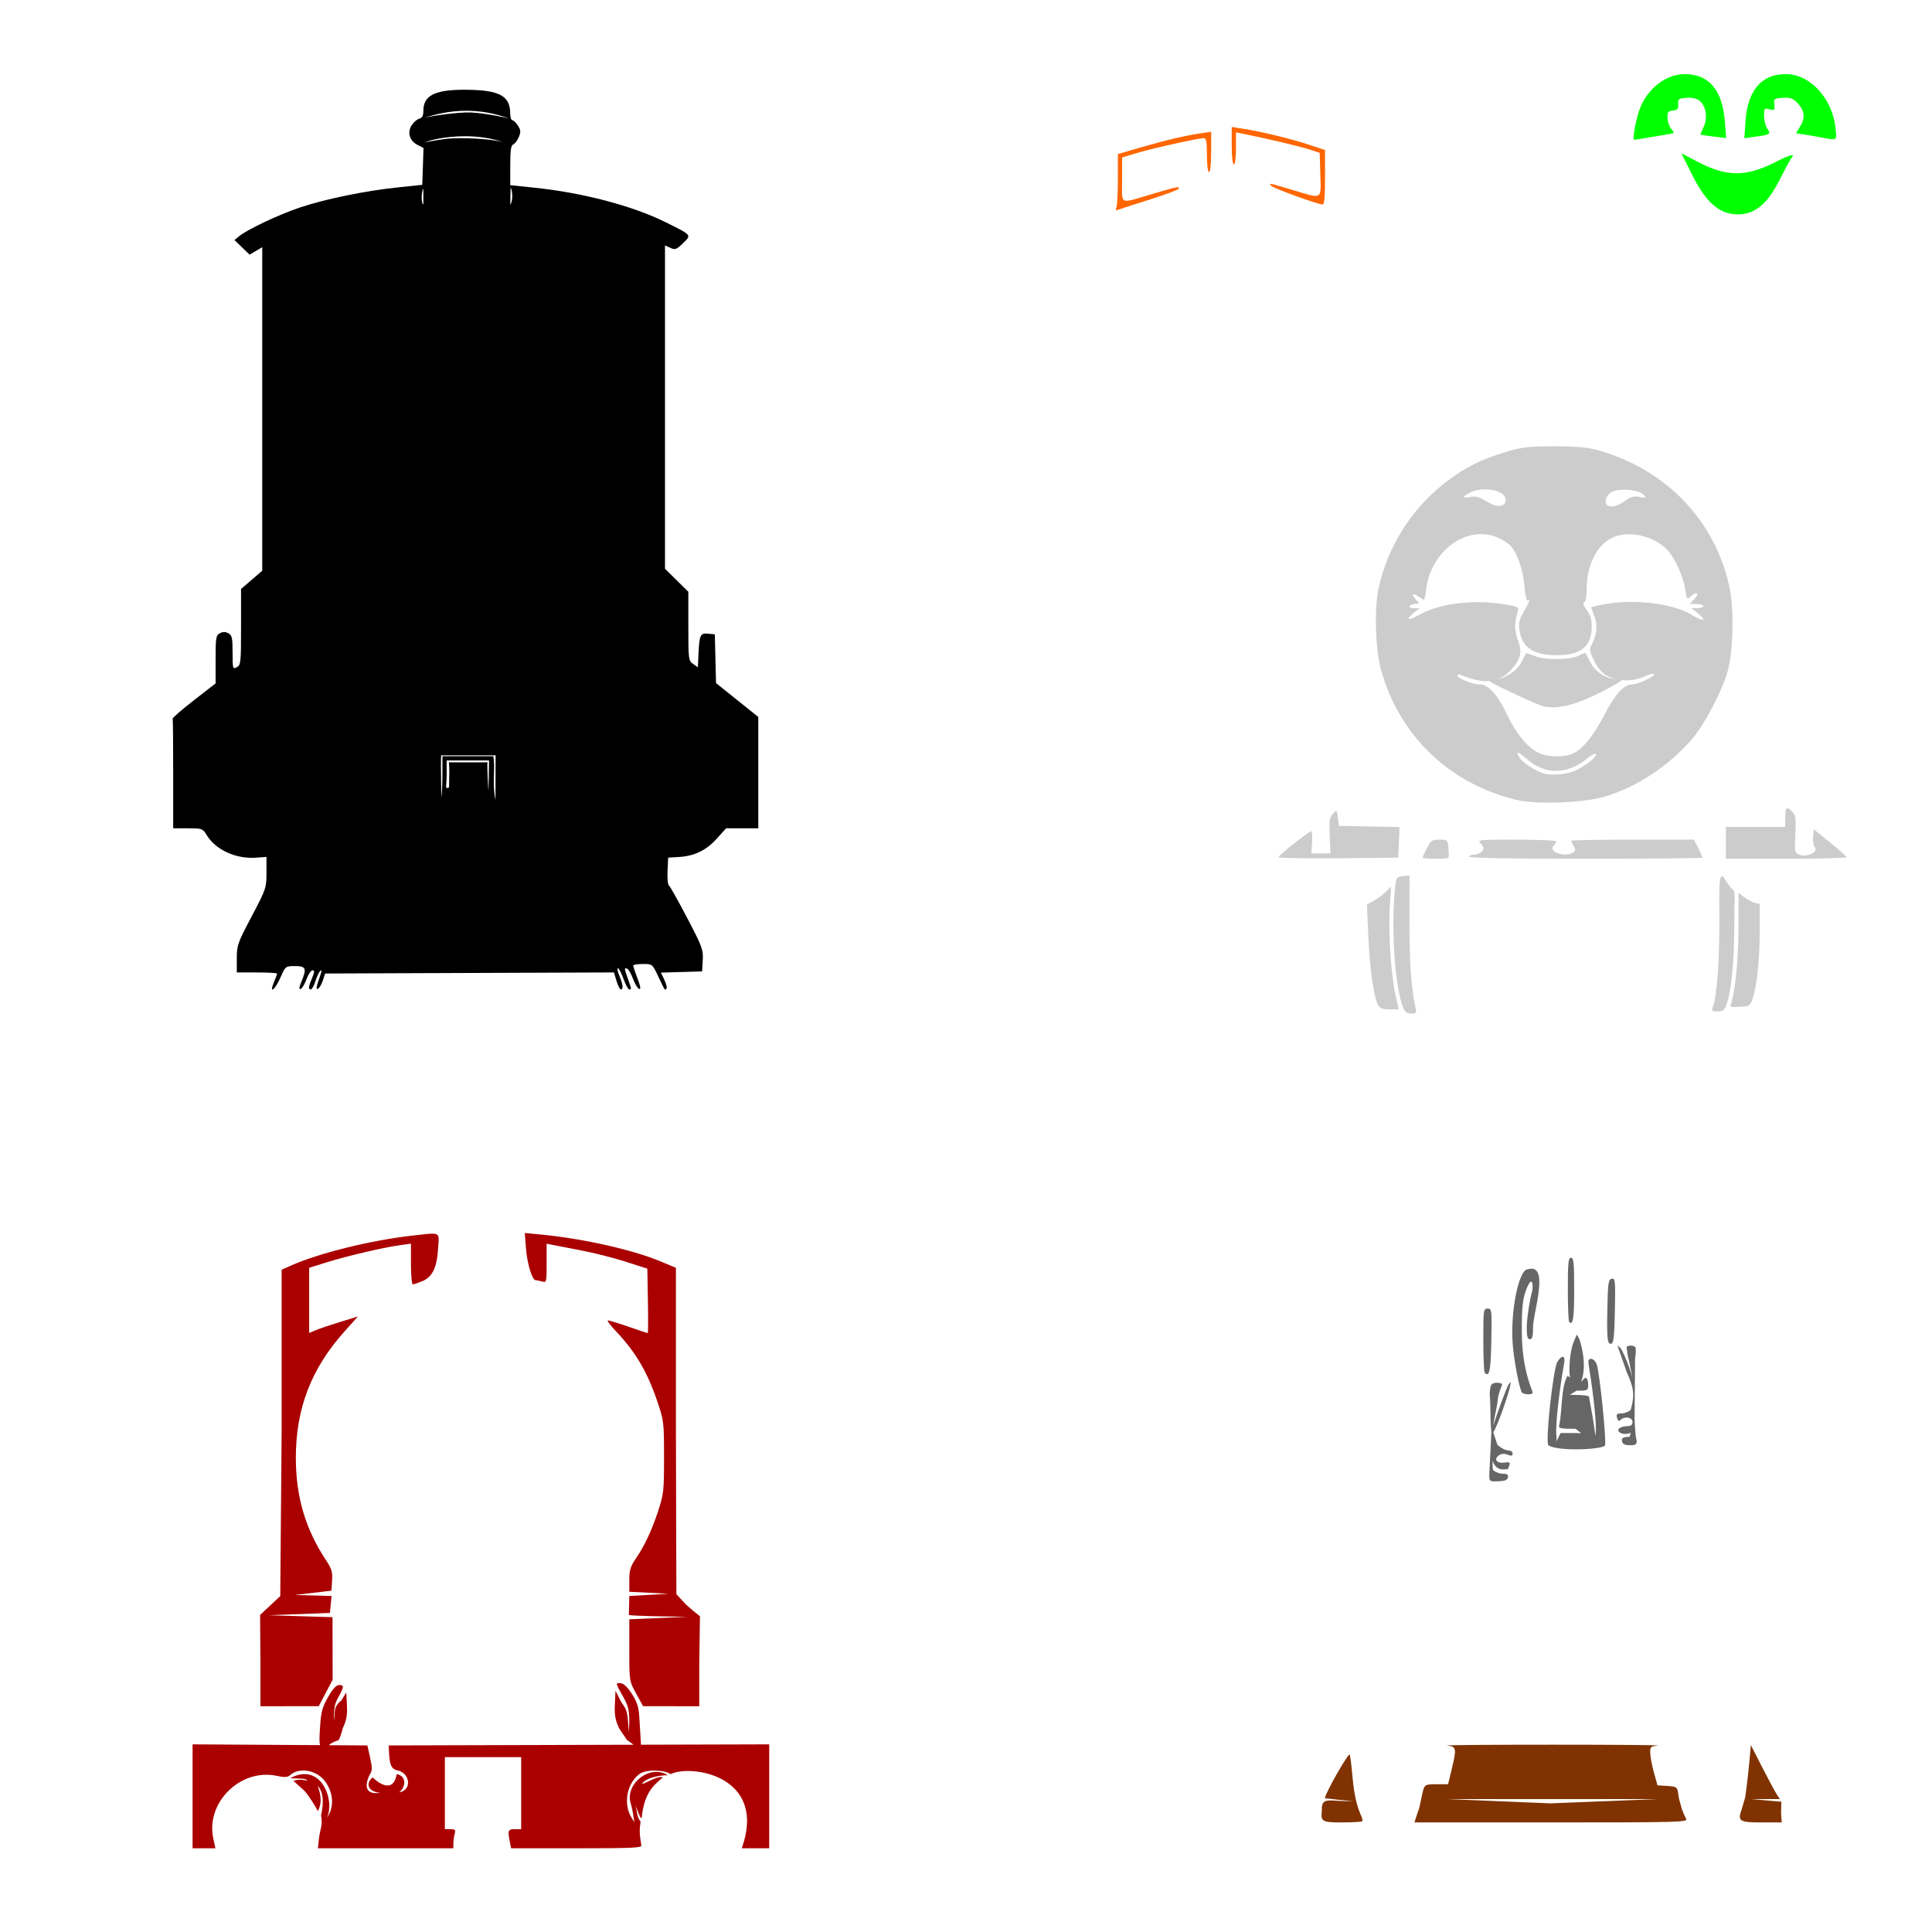 <?xml version="1.0" encoding="UTF-8" standalone="no"?>
<!-- Created with Inkscape (http://www.inkscape.org/) -->

<svg
   xmlns:dc="http://purl.org/dc/elements/1.1/"
   xmlns:cc="http://creativecommons.org/ns#"
   xmlns:rdf="http://www.w3.org/1999/02/22-rdf-syntax-ns#"
   xmlns:svg="http://www.w3.org/2000/svg"
   xmlns="http://www.w3.org/2000/svg"
   xmlns:sodipodi="http://sodipodi.sourceforge.net/DTD/sodipodi-0.dtd"
   xmlns:inkscape="http://www.inkscape.org/namespaces/inkscape"
   width="1080"
   height="1080"
   id="svg2"
   version="1.1"
   inkscape:version="0.47 r22583"
   sodipodi:docname="New document 1">
  <defs
     id="defs4">
    <inkscape:perspective
       sodipodi:type="inkscape:persp3d"
       inkscape:vp_x="0 : 526.18109 : 1"
       inkscape:vp_y="0 : 1000 : 0"
       inkscape:vp_z="744.09448 : 526.18109 : 1"
       inkscape:persp3d-origin="372.04724 : 350.78739 : 1"
       id="perspective10" />
    <inkscape:perspective
       id="perspective2820"
       inkscape:persp3d-origin="0.5 : 0.33333333 : 1"
       inkscape:vp_z="1 : 0.5 : 1"
       inkscape:vp_y="0 : 1000 : 0"
       inkscape:vp_x="0 : 0.5 : 1"
       sodipodi:type="inkscape:persp3d" />
  </defs>
  <sodipodi:namedview
     id="base"
     pagecolor="#ffffff"
     bordercolor="#666666"
     borderopacity="1.0"
     inkscape:pageopacity="0.0"
     inkscape:pageshadow="2"
     inkscape:zoom="0.24748737"
     inkscape:cx="702.16441"
     inkscape:cy="108.23049"
     inkscape:document-units="in"
     inkscape:current-layer="layer1"
     showgrid="false"
     units="in"
     inkscape:showpageshadow="false"
     borderlayer="false"
     inkscape:window-width="1280"
     inkscape:window-height="1002"
     inkscape:window-x="1276"
     inkscape:window-y="92"
     inkscape:window-maximized="1" />
  <g
     inkscape:label="Layer 1"
     inkscape:groupmode="layer"
     id="layer1"
     transform="translate(0,27.64)">
    <path
       style="fill:#000000"
       d="m 257.747,22.542 c -15.321,0.25 -21.089,3.579 -21.089,11.821 0,2.682 -0.639,3.911 -2.25,4.332 -1.237,0.324 -3.141,1.938 -4.214,3.576 -2.641,4.03 -1.312,8.755 3.089,11.031 l 3.459,1.78 -0.336,10.309 -0.353,10.293 -13.819,1.444 c -17.979,1.884 -40.202,6.437 -54.318,11.132 -11.691,3.889 -29.398,12.229 -34.135,16.069 l -2.72,2.2 4.214,4.097 4.231,4.097 3.543,-2.082 3.543,-2.099 0,90.435 0,90.418 -5.927,5.104 -5.927,5.104 0,21.223 c 0,20.011 -0.133,21.304 -2.367,22.5 -2.278,1.219 -2.367,0.903 -2.367,-8.211 0,-8.268 -0.317,-9.657 -2.384,-10.763 -1.684,-0.901 -3.051,-0.901 -4.735,0 -2.155,1.153 -2.367,2.489 -2.367,14.658 l 0,13.382 -12.156,9.436 c -6.681,5.19 -12,9.814 -11.837,10.276 0.163,0.462 0.285,14.442 0.285,31.063 l 0,30.223 8.211,0 c 8.027,0 8.235,0.08 10.645,3.979 4.983,8.062 16.205,13.201 27.167,12.442 l 6.129,-0.437 0,8.782 c -5.4e-4,8.574 -0.187,9.136 -8.295,24.498 -7.839,14.853 -8.295,16.134 -8.295,23.507 l 0,7.808 11.25,0 c 6.192,0 11.267,0.291 11.267,0.638 0,0.347 -0.785,2.475 -1.729,4.735 -2.88,6.892 0.439,4.637 3.56,-2.418 2.88,-6.512 2.885,-6.515 8.227,-6.515 6.13,0 6.643,1.326 3.492,8.865 -1.33,3.183 -1.425,4.281 -0.369,3.929 0.805,-0.268 2.278,-2.726 3.274,-5.457 0.996,-2.731 2.506,-4.97 3.358,-4.97 1.23,0 1.172,0.89 -0.252,4.298 -2.071,4.958 -2.232,6.38 -0.705,6.38 0.601,0 1.738,-2.005 2.519,-4.45 0.781,-2.444 1.895,-4.955 2.468,-5.574 1.454,-1.571 1.304,-0.519 -0.722,5.222 -1.222,3.462 -1.328,4.836 -0.369,4.517 0.759,-0.253 1.999,-2.292 2.754,-4.533 l 1.36,-4.08 80.73,-0.302 80.73,-0.302 1.41,4.752 c 0.782,2.612 1.886,4.752 2.435,4.752 1.498,0 1.197,-2.779 -0.806,-7.573 -0.986,-2.361 -1.355,-4.282 -0.823,-4.282 0.532,0 1.918,2.668 3.089,5.927 1.172,3.259 2.621,5.927 3.207,5.927 1.378,0 1.367,-0.006 -0.722,-5.927 -2.131,-6.041 -2.148,-6.246 -0.437,-5.675 0.738,0.246 2.22,2.774 3.274,5.625 1.054,2.85 2.59,5.414 3.425,5.692 1.066,0.355 0.799,-1.382 -0.89,-5.826 -1.324,-3.483 -2.401,-6.731 -2.401,-7.22 -3.1e-4,-0.489 2.399,-0.89 5.339,-0.89 5.343,0 5.352,0.006 8.58,6.817 3.979,8.395 3.683,7.953 4.651,6.985 0.443,-0.443 -0.069,-2.636 -1.142,-4.886 l -1.948,-4.097 11.518,-0.336 11.518,-0.336 0.353,-6.296 c 0.335,-5.851 -0.274,-7.49 -8.765,-23.692 -5.019,-9.577 -9.602,-17.732 -10.192,-18.117 -0.59,-0.385 -0.919,-4.025 -0.722,-8.093 l 0.353,-7.405 5.927,-0.353 c 8.73,-0.512 15.334,-3.692 21.223,-10.242 l 5.222,-5.793 9,0 9,0 0,-31.13 0,-31.13 -11.821,-9.453 -11.804,-9.47 -0.336,-13.634 -0.336,-13.617 -3.811,-0.369 c -4.385,-0.424 -4.852,0.638 -5.356,11.955 l -0.319,6.834 -2.653,-1.864 c -2.579,-1.813 -2.67,-2.509 -2.67,-21.106 l 0,-19.242 -6.515,-6.431 -6.532,-6.431 0,-90.384 0,-90.367 3.006,1.36 c 2.677,1.22 3.41,0.943 7.069,-2.603 4.828,-4.679 5.09,-4.369 -9.638,-11.686 -18.391,-9.137 -46.283,-16.508 -73.006,-19.292 l -13.936,-1.461 0,-11.065 c 0,-8.433 0.408,-11.232 1.679,-11.72 0.918,-0.352 2.317,-2.209 3.106,-4.114 1.197,-2.89 1.103,-3.953 -0.521,-6.431 -1.07,-1.633 -2.47,-2.972 -3.106,-2.972 -0.637,0 -1.166,-1.727 -1.175,-3.845 -0.044,-9.764 -6.039,-13.013 -24.279,-13.181 -1.107,-0.01 -2.169,-0.017 -3.19,0 z m 3.073,11.737 c 6.984,0.01 14.986,1.119 23.792,4.315 -1.467,-0.448 -13.469,-3.017 -21.291,-3.358 -7.821,-0.341 -23.205,2.211 -25.975,2.854 5.235,-1.506 13.265,-3.826 23.473,-3.811 z m -0.638,14.239 c 6.751,0.025 14.24,0.917 21.358,3.409 -5.973,-1.925 -24.267,-3.002 -32.725,-1.864 -5.11,0.688 -10.168,1.589 -11.233,1.998 1.668,-1.125 11.058,-3.585 22.6,-3.543 z m 25.253,28.678 c 0.9,1.281 1.582,7.155 -0.202,9.587 l 0.202,-9.587 z m -48.777,0.772 0,8.731 c -1.431,-0.768 -1.025,-7.798 0,-8.731 z m 9.94,316.639 30.442,0 -0.067,24.985 c -2.04,-10.468 0.096,-16.916 -1.209,-24.498 l -14.222,0 -14.222,0 0,10.561 c 0,5.813 -0.326,11.428 -0.722,12.459 0.275,-0.795 -0.353,-17.858 0,-23.507 z m 3.089,2.854 11.854,0 11.837,0 -0.285,16.572 c -0.164,0.419 -0.856,-12.597 -0.604,-15.548 -4.236,0.111 -14.28,-0.006 -21.526,0.017 0.312,3.932 0.193,6.619 0.05,14.087 -2.578,0.792 -1.326,0.186 -1.326,-7.338 l 0,-7.791 z"
       id="path3018" />
    <path
       style="fill:#803300"
       d="m 867.873,947.654 c -33.236,0 -58.887,0.197 -59.103,0.437 0.02,0.009 0.075,0.026 0.151,0.033 5.258,0.55 5.436,1.557 2.502,13.651 l -1.931,7.992 -6.296,0 c -6.738,0 -6.877,0.09 -8.06,5.037 l -1.78,8.295 c -0.549,1.467 -1.373,3.873 -1.83,5.339 l -0.84,2.67 76.532,0 c 72.547,0 76.456,-0.116 75.323,-2.082 -0.657,-1.141 -1.715,-3.53 -2.351,-5.323 l -1.662,-6.011 -0.47,-3.123 c -0.474,-3.23 -0.926,-3.516 -6.011,-3.845 l -5.507,-0.353 -1.981,-7.119 c -1.089,-3.911 -2.013,-8.802 -2.065,-10.88 -0.088,-3.516 0.215,-3.816 4.349,-4.248 0.076,-0.009 0.114,-0.026 0.134,-0.033 -0.546,-0.237 -26.085,-0.437 -59.103,-0.437 z m 110.869,0.201 -0.739,8.295 c -0.406,4.562 -1.144,11.364 -1.646,15.112 l -0.789,5.894 -2.032,6.834 c -2.245,6.44 -1.172,7.119 11.267,7.119 l 11.199,0 -0.369,-5.037 0.168,-6.531 -16.673,-1.478 15.817,0 -1.763,-2.703 c -0.978,-1.493 -4.631,-8.294 -8.11,-15.112 l -6.33,-12.392 z m -224.324,5.256 c -1.212,-0.039 -13.64,21.792 -13.824,24.485 4.911,0.46 10.981,1.465 15.992,1.385 -11.725,1.125 -18.187,-3.338 -17.665,5.411 -0.719,6.281 0.01,6.716 11.401,6.716 5.778,0 10.811,-0.3 11.183,-0.672 0.372,-0.372 -0.063,-2.115 -0.974,-3.862 -3.057,-7.28 -3.933,-14.946 -4.651,-22.718 -0.418,-4.888 -1.043,-9.701 -1.377,-10.679 -0.016,-0.047 -0.044,-0.066 -0.084,-0.068 z m 54.889,24.951 57.155,0 60.211,0 -59.976,2.384 -57.391,-2.384 z"
       id="path2998"
       sodipodi:nodetypes="ccsccccccccsccccccssccccccccccccccccccccssccscccccc" />
    <path
       id="path3152"
       style="fill:#ff6600"
       d="m 740.693,71.516 0,-15.308 -9.184,-3.029 c -10.055,-3.317 -26.048,-7.19 -36.365,-8.808 l -6.593,-1.034 0,10.486 c 0,6.201 0.484,10.486 1.185,10.486 0.686,0 1.185,-3.784 1.185,-8.982 l 0,-8.982 3.852,0.782 c 14.331,2.911 31.039,6.846 36.512,8.599 l 6.446,2.065 0.338,12.147 c 0.399,14.353 1.505,13.747 -15.64,8.578 -13.31,-4.013 -13.533,-4.054 -11.63,-2.151 1.331,1.331 25.341,10.06 28.414,10.33 1.115,0.098 1.481,-3.652 1.481,-15.178 z m -98.021,12.412 c 8.451,-2.664 15.675,-5.345 16.053,-5.957 1.024,-1.656 -0.107,-1.445 -13.676,2.556 -20.071,5.918 -17.773,6.905 -17.773,-7.628 l 0,-12.531 8.586,-2.557 c 8.95,-2.665 33.965,-8.209 37.043,-8.209 1.427,0 1.773,1.854 1.773,9.48 0,5.53 0.494,9.48 1.185,9.48 0.707,0 1.185,-4.547 1.185,-11.272 l 0,-11.272 -5.037,0.728 c -9,1.302 -20.173,3.903 -33.772,7.862 l -13.33,3.881 0,13.828 c 0,7.605 -0.361,14.764 -0.8,15.908 -0.617,1.609 -0.345,1.906 1.201,1.313 1.099,-0.422 8.913,-2.947 17.364,-5.611 z" />
    <path
       id="path3263"
       style="fill:#00ff00"
       d="m 920.825,49.375 c 3.531,-0.629 8.471,-1.462 10.979,-1.853 4.367,-0.68 4.475,-0.803 2.553,-2.927 -1.103,-1.219 -2.089,-3.985 -2.189,-6.146 -0.16,-3.436 0.216,-3.976 2.993,-4.296 2.632,-0.304 3.14,-0.913 2.963,-3.555 -0.196,-2.923 0.188,-3.218 4.62,-3.543 3.309,-0.243 5.656,0.318 7.443,1.778 3.548,2.899 4.521,9.766 2.078,14.664 -1.057,2.118 -1.785,3.964 -1.62,4.103 0.166,0.138 3.448,0.634 7.295,1.1 l 6.993,0.849 -0.664,-8.775 c -1.361,-18 -8.89,-27.036 -22.469,-26.966 -10.008,0.051 -19.821,7.175 -24.511,17.794 -2.489,5.636 -5.08,18.916 -3.69,18.916 0.444,0 3.697,-0.514 7.227,-1.143 z m 60.597,40.174 c 5.386,-3.261 9.341,-8.42 14.714,-19.195 2.26,-4.532 4.683,-8.932 5.384,-9.777 2.164,-2.608 -0.689,-1.821 -9.587,2.645 -16.285,8.173 -26.948,8.011 -43.415,-0.662 l -8.614,-4.537 5.703,11.47 c 8.081,16.253 15.499,22.713 26.087,22.715 3.434,5.37e-4 6.898,-0.946 9.729,-2.66 z m 44.661,-45.46 c -1.726,-16.729 -14.188,-30.308 -27.814,-30.308 -13.624,0 -21.333,9.039 -22.524,26.406 l -0.645,9.417 6.4,-0.864 c 8.151,-1.1 8.578,-1.399 6.413,-4.489 -0.985,-1.406 -1.79,-4.581 -1.79,-7.055 0,-4.248 0.171,-4.456 3.068,-3.729 2.824,0.709 3.036,0.499 2.666,-2.644 -0.381,-3.242 -0.148,-3.432 4.622,-3.778 4.052,-0.293 5.589,0.202 7.951,2.564 4.299,4.299 4.911,8.266 2.029,13.15 l -2.431,4.12 3.787,0.545 c 2.083,0.3 6.453,1.045 9.712,1.656 9.832,1.843 9.294,2.157 8.556,-4.992 z" />
    <path
       id="path3674"
       style="fill:#cccccc"
       d="m 868.557,221.856 c -14.552,0.025 -17.878,0.424 -27.033,3.207 -5.741,1.745 -13.205,4.568 -16.589,6.28 -27.708,14.014 -47.682,39.696 -54.267,69.749 -2.452,11.188 -1.874,33.726 1.159,45.033 9.995,37.268 38.669,64.801 76.549,73.51 10.764,2.475 36.624,1.517 48.021,-1.78 18.341,-5.305 36.351,-17.125 49.684,-32.624 6.879,-7.996 16.886,-27.179 19.779,-37.913 2.972,-11.023 3.529,-33.806 1.108,-45.771 -7.643,-37.782 -35.617,-67.078 -74.114,-77.607 -5.708,-1.561 -12.003,-2.103 -24.296,-2.082 z m -38.585,24.044 c 6.318,-0.078 12.242,2.513 11.686,6.414 -0.524,3.679 -5.324,3.753 -11.031,0.151 -3.555,-2.243 -5.692,-2.83 -8.58,-2.317 -4.788,0.85 -4.93,0.008 -0.369,-2.351 2.461,-1.273 5.423,-1.862 8.295,-1.897 z m 77.254,0.218 c 4.519,-0.139 9.624,0.852 11.451,2.72 1.905,1.947 1.792,2.014 -2.132,1.31 -3.321,-0.596 -4.959,-0.141 -8.227,2.284 -3.926,2.912 -8.284,3.906 -9.94,2.25 -1.716,-1.716 -0.643,-5.184 2.183,-7.035 1.454,-0.952 3.955,-1.445 6.666,-1.528 z m -79.403,24.817 c 3.333,-0.006 6.689,0.681 9.923,2.166 2.607,1.197 5.651,3.21 6.767,4.466 3.798,4.278 6.864,13.213 7.623,22.197 0.417,4.931 1.222,8.673 1.78,8.328 1.723,-1.065 1.137,0.657 -2.099,6.179 -2.445,4.173 -2.983,6.326 -2.485,10.041 1.334,9.946 7.741,14.322 20.955,14.322 13.287,0 19.352,-4.861 19.511,-15.632 0.063,-4.27 -0.64,-6.681 -2.787,-9.587 -1.862,-2.52 -2.379,-4.048 -1.478,-4.349 0.847,-0.282 1.394,-3.127 1.394,-7.27 0,-13.78 6.018,-25.392 15.128,-29.199 9.119,-3.81 22.824,-0.491 30.122,7.304 4.159,4.441 8.871,14.962 9.906,22.13 0.761,5.267 0.979,5.56 2.854,3.862 3.443,-3.116 5.502,-2.158 2.418,1.125 l -2.771,2.955 3.761,0 c 2.069,0 3.761,0.54 3.761,1.192 0,0.652 -1.465,1.189 -3.257,1.192 l -3.274,0 3.56,2.854 c 5.428,4.352 2.843,4.808 -3.811,0.672 -9.936,-6.176 -32.44,-8.839 -48.424,-5.726 -3.856,0.751 -7.149,1.469 -7.321,1.595 -0.172,0.127 0.539,2.265 1.578,4.752 2.022,4.84 1.556,10.508 -1.293,16.018 -1.373,2.655 -1.3,3.702 0.537,7.74 3.012,6.62 6.193,10.24 12.521,11.496 -5.73,0.056 -11.57,-4.578 -13.78,-8.961 -1.378,-2.732 -2.669,-5.145 -2.854,-5.356 -0.185,-0.211 -1.945,0.452 -3.929,1.478 -4.704,2.432 -18.934,2.486 -24.682,0.084 -2.36,-0.986 -4.421,-1.666 -4.567,-1.494 -0.146,0.172 -1.365,2.517 -2.72,5.205 -2.134,4.233 -7.847,8.207 -13.298,9.403 2.822,-1.039 5.33,-2.862 7.69,-5.474 5.474,-6.059 6.246,-9.567 3.66,-16.757 -1.969,-5.476 -1.964,-9.122 0.017,-15.867 0.666,-2.267 0.02,-2.588 -7.589,-3.845 -17.054,-2.816 -36.052,-0.545 -47.014,5.642 -6.765,3.818 -8.743,3.228 -3.358,-1.007 l 3.123,-2.468 -3.19,0 c -1.827,0 -2.87,-0.497 -2.451,-1.175 0.403,-0.652 1.841,-1.192 3.207,-1.192 2.331,0 2.361,-0.132 0.521,-2.166 -2.89,-3.194 -2.388,-4.307 0.957,-2.116 1.607,1.053 3.134,1.914 3.392,1.914 0.258,0 0.774,-2.529 1.142,-5.625 2.133,-17.935 16.183,-31.018 30.626,-31.046 z m 97.017,78.261 c 0,1.515 -9.256,5.759 -12.643,5.793 -4.421,0.045 -9.427,5.555 -15.212,16.757 -6.278,12.155 -12.383,19.604 -18.016,21.962 -5.415,2.267 -14.377,1.906 -19.477,-0.789 -6.074,-3.209 -12.195,-10.805 -17.126,-21.257 -5.129,-10.869 -10.307,-16.656 -14.91,-16.656 -4.1,0 -12.811,-3.39 -12.811,-4.987 0,-0.665 0.899,-0.803 2.065,-0.319 6.301,2.618 11.467,3.748 15.901,3.375 1.245,1.259 8.036,4.356 16.102,8.177 6.355,3.01 12.878,5.737 14.507,6.045 7.415,1.398 16.11,-0.552 28.359,-6.347 7.383,-3.493 13.561,-7.136 15.112,-8.395 4.138,0.492 8.624,-0.212 13.114,-2.25 1.595,-0.793 3.5,-1.515 5.037,-1.108 z m -76.414,43.891 c 0.553,-0.118 2.374,1.202 5.658,4.013 10.081,8.629 22.657,8.184 33.8,-1.192 1.985,-1.67 3.896,-2.544 4.265,-1.948 0.729,1.179 -4.884,5.816 -10.578,8.748 -4.58,2.358 -13.114,3.38 -18.067,2.149 -4.918,-1.223 -12.828,-6.431 -14.49,-9.537 -0.748,-1.398 -0.966,-2.153 -0.588,-2.233 z m -60.504,68.706 -3.728,0.353 c -3.677,0.357 -3.744,0.487 -4.483,8.076 -1.774,18.215 -0.585,43.755 2.72,58.65 1.839,8.291 2.976,10.074 6.498,10.074 2.72,0 2.985,-0.36 2.351,-3.257 -2.413,-11.031 -3.422,-25.317 -3.392,-48.055 l 0.034,-25.841 z m 174.875,0.353 c -0.032,-0.004 -0.07,0.011 -0.101,0.017 -1.539,0.308 -1.769,3.735 -1.595,24.061 0.193,22.529 -1.289,42.838 -3.56,48.811 -0.944,2.483 -0.706,2.737 2.519,2.737 2.781,0 3.827,-0.708 4.819,-3.257 2.853,-7.335 4.596,-24.185 4.601,-44.562 0.009,-19.607 0.594,-15.069 -0.185,-19.662 -3.729,-3.19 -5.494,-8.024 -6.498,-8.143 z m -185.168,5.675 c -3.422,4.176 -8.049,7.449 -13.516,10.091 l 0.789,17.781 c 0.811,18.271 3.021,33.909 5.407,38.367 1.062,1.984 2.452,2.519 6.481,2.519 l 5.138,0 -1.595,-6.817 c -2.633,-11.287 -4.346,-35.499 -3.492,-49.18 l 0.789,-12.761 z m 194.218,3.694 -0.017,19.209 c -0.019,17.358 -1.954,37.062 -4.181,42.665 -0.763,1.92 -0.24,2.109 4.936,1.78 5.479,-0.348 5.849,-0.587 7.17,-4.634 2.411,-7.387 3.946,-22.009 3.946,-37.712 l 0,-15.162 c -5.04,-0.596 -8.269,-3.609 -11.854,-6.145 z m 27.335,-47.38 c -0.932,0.027 -1.259,1.677 -1.259,5.155 l 0,5.339 -16.589,0 -16.589,0 0,8.882 0,8.899 33.766,0 c 18.576,0 33.739,-0.401 33.699,-0.89 -0.04,-0.489 -4.173,-4.186 -9.185,-8.211 l -9.101,-7.321 -0.386,4.147 c -0.205,2.278 0.205,4.83 0.907,5.675 2.325,2.802 -4.121,6.013 -8.63,4.298 -2.64,-1.004 -2.715,-1.443 -2.2,-11.267 0.453,-8.628 0.205,-10.572 -1.578,-12.543 -1.298,-1.434 -2.216,-2.185 -2.854,-2.166 z m -252.246,1.562 c -0.355,-0.047 -0.89,0.548 -1.847,1.612 -1.854,2.06 -2.135,3.992 -1.78,12.291 l 0.42,9.839 -5.339,0 -5.323,0 0.369,-6.213 c 0.21,-3.422 0.05,-6.229 -0.369,-6.229 -1.279,0 -18.369,13.498 -18.369,14.507 0,0.52 15.051,0.794 33.464,0.621 l 33.481,-0.319 0.353,-8.546 0.353,-8.563 -16.942,-0.336 -16.942,-0.319 -0.588,-4.584 c -0.332,-2.565 -0.484,-3.7 -0.94,-3.761 z m 57.726,16.035 c -4.156,0 -4.818,0.453 -6.985,4.701 -1.317,2.581 -2.401,4.988 -2.401,5.339 0,0.767 13.595,0.862 14.356,0.101 0.292,-0.292 0.319,-2.698 0.068,-5.339 -0.449,-4.707 -0.536,-4.802 -5.037,-4.802 z m 35.915,0 c -14.709,0.035 -14.574,0.31 -12.727,2.351 1.739,1.921 1.844,2.674 0.621,4.147 -0.822,0.99 -2.766,1.797 -4.315,1.797 -1.55,0 -2.804,0.54 -2.804,1.192 0,0.776 22.503,1.192 65.165,1.192 35.848,0 65.181,-0.286 65.181,-0.638 0,-0.352 -1.067,-2.758 -2.384,-5.339 l -2.401,-4.701 -34.337,0 c -18.888,0 -34.354,0.287 -34.354,0.621 0,0.335 0.68,1.674 1.494,2.989 1.221,1.97 1.163,2.594 -0.302,3.526 -4.763,3.03 -14.331,-0.377 -10.847,-3.862 0.755,-0.755 1.36,-1.796 1.36,-2.317 0,-0.521 -9.938,-0.957 -22.097,-0.957 -2.745,0 -5.152,-0.004 -7.254,0 z" />
    <path
       id="path3276"
       style="fill:#666666"
       d="m 881.449,718.333 -1.746,4.147 c -2.08,4.93 -2.956,15.555 -2.049,20.015 -0.596,-0.6 -1.099,-0.923 -1.511,-0.957 -3.618,6.732 -2.807,19.624 -4.517,27.453 -0.525,1.854 0.433,2.082 9.117,2.082 l 3.14,2.418 c -0.939,-0.029 -1.987,-0.051 -3.291,-0.051 l -8.211,0 -2.443,4.959 c 0.512,-1.375 -0.054,-2.773 -0.025,-6.437 0.058,-7.372 2.005,-23.789 4.416,-37.326 0.458,-2.574 0.059,-3.883 -0.84,-3.811 -0.699,0.056 -1.698,0.939 -2.854,2.703 -2.39,3.647 -6.848,44.632 -5.104,46.758 5.203,3.481 29.508,2.471 31.67,0.175 0.941,-2.451 -3.028,-41.205 -4.637,-45.438 -0.641,-1.685 -2.041,-3.056 -3.106,-3.056 -1.522,0 -1.799,0.817 -1.31,3.845 2.814,17.402 4.435,33.187 3.862,37.712 -0.067,0.526 -0.111,1.041 -0.151,1.545 -1.185,-8.952 -1.826,-12.085 -3.644,-22.046 -0.31,-0.502 -3.68,-0.907 -7.489,-0.907 l -3.14,0 3.677,-2.368 c 6.452,0 6.532,-0.04 6.532,-3.56 0,-3.491 -1.528,-4.703 -2.972,-2.367 -0.217,0.352 -0.534,0.618 -0.924,0.806 2.691,-7.265 1.359,-16.098 -0.907,-23.423 l -1.545,-2.871 z m 19.861,-31.19 c -0.108,0.007 -0.214,0.027 -0.336,0.051 -1.877,0.36 -2.156,2.193 -2.451,16.925 -0.348,17.37 0.009,20.095 2.418,19.292 1.078,-0.358 1.558,-5.397 1.797,-18.554 0.285,-15.721 0.196,-17.822 -1.427,-17.714 z m -23.116,-11.681 c -1.5,0 -1.763,2.745 -1.763,17.58 0,9.668 0.339,17.919 0.756,18.335 2.146,2.146 2.787,-2.106 2.787,-18.218 0,-14.949 -0.279,-17.697 -1.78,-17.697 z m -46.613,28.4 c -2.303,0 -2.401,0.716 -2.401,17.58 0,9.668 0.375,17.938 0.823,18.386 2.585,2.585 3.355,-1.203 3.66,-18 0.316,-17.369 0.238,-17.966 -2.082,-17.966 z m 24.536,-22.317 c -0.618,0 -1.318,0.104 -2.099,0.336 -4.978,0 -9.76,23.506 -8.429,41.473 0.637,8.6 3.036,21.821 4.886,26.966 0.293,0.815 1.941,1.478 3.66,1.478 2.493,0 2.955,-0.412 2.317,-2.065 -3.143,-8.142 -5.739,-18.196 -5.742,-33.397 -0.009,-14.415 0.545,-18.177 2.871,-24.145 2.797,-6.483 3.468,-2.356 3.039,1.377 -1.618,6.087 -2.868,13.95 -3.173,20.317 0,5.53 0.397,7.102 1.78,7.102 1.383,0 1.78,-1.572 1.78,-7.102 0.09,-7.403 8.373,-32.308 -0.89,-32.339 z m 55.496,43.012 c -1.371,0.007 -2.65,0.555 -2.3,1.494 0.303,0.815 0.339,4.093 1.243,6.616 l 2.048,10.091 c -0.497,-1.846 -1.14,-3.965 -1.897,-6.095 -1.786,-5.018 -4.052,-9.936 -5.02,-10.914 -1.562,-1.577 -1.652,-1.498 -0.907,0.604 0.462,1.304 2.526,7.164 4.584,13.03 3.557,8.091 4.785,11.983 2.216,21.139 -1.192,1.079 -3.542,1.965 -5.222,1.965 -2.504,0 -2.943,0.445 -2.418,2.451 0.453,1.733 1.02,2.087 1.914,1.192 2.255,-2.255 6.716,-1.535 6.716,1.091 0,1.843 -0.794,2.384 -3.56,2.384 -8.499,0.959 -3.032,6.245 2.803,3.637 -0.348,-0.017 -0.596,2.29 -1.023,2.29 -2.666,0 -4.147,0.563 -4.147,1.578 0,2.375 1.226,3.157 4.936,3.157 2.568,0 3.358,-0.555 3.358,-2.367 -0.935,-3.811 -0.947,-7.977 -1.192,-12.039 l 0.269,-34.203 c 0.474,-2.777 0.564,-5.518 0.218,-6.078 -0.442,-0.715 -1.553,-1.03 -2.619,-1.024 z m -67.334,20.602 c -0.184,-0.028 -0.546,0.41 -1.091,1.343 -1.18,2.018 -6.351,16.146 -8.513,22.869 0.561,-4.231 2.324,-11.363 2.535,-14.087 0.379,-4.886 2.865,-8.741 2.384,-9.285 -0.48,-0.544 -2.135,-0.823 -3.677,-0.604 -2.454,0.347 -2.85,1.128 -3.173,6.246 0.624,5.771 0.13,13.671 0.957,21.207 -0.588,12.83 -0.473,8.495 -1.175,23.557 0,4.143 0.026,4.17 5.02,3.996 3.721,-0.13 5.134,-0.694 5.423,-2.2 0.293,-1.523 -0.436,-2.032 -2.871,-2.032 -1.789,0 -4.215,-0.886 -5.407,-1.965 -0.325,-0.294 -0.361,-2.714 -0.319,-5.407 0.962,3.33 2.961,4.987 6.028,4.987 1.528,0 2.787,-0.214 2.787,-0.487 0,-0.273 0.284,-1.261 0.638,-2.183 0.488,-1.272 -0.192,-1.544 -2.821,-1.159 -4.222,0.62 -6.175,-1.809 -3.207,-3.979 1.433,-1.048 2.965,-1.18 4.92,-0.437 2.201,0.837 2.838,0.683 2.838,-0.672 0,-1.01 -1.1,-1.746 -2.603,-1.746 -1.431,0 -4.099,-1.422 -5.927,-3.173 l -2.267,-6.901 c 1.102,-1.696 3,-6.211 5.407,-12.946 3.206,-8.971 4.77,-14.844 4.114,-14.944 z" />
    <path
       style="fill:#aa0000"
       d="m 293.357,661.605 0.672,8.731 c 0.651,8.315 3.453,17.596 5.323,17.63 0.48,0.009 2.076,0.346 3.543,0.739 2.624,0.703 2.67,0.548 2.67,-10.175 l 0,-10.914 3.257,0.638 c 1.792,0.347 9.092,1.752 16.22,3.123 7.128,1.371 18.324,4.218 24.884,6.33 l 11.938,3.845 0.319,18.016 c 0.18,9.908 0.138,18.016 -0.101,18.016 -0.239,0 -5.052,-1.604 -10.696,-3.56 -5.643,-1.955 -10.838,-3.543 -11.535,-3.543 -0.698,0 1.212,2.603 4.231,5.793 11.174,11.802 17.617,22.674 23.272,39.24 3.738,10.949 3.84,11.793 3.845,31.399 0.004,18.914 -0.196,20.766 -3.325,30.223 -3.704,11.197 -7.596,19.428 -12.694,26.865 -2.738,3.995 -3.392,6.229 -3.392,11.552 l 0,6.616 21.945,1.108 -21.945,1.259 c -0.108,3.634 -0.095,6.1 -0.269,10.545 0.642,0.642 21.952,0.928 32.826,1.058 l -32.557,1.427 0,17.261 c 0,17.253 -0.003,17.273 3.845,24.279 l 3.845,7.018 15.716,0.017 15.699,0.017 0,-24.296 0.386,-26.026 c -2.589,-1.933 -5.308,-4.28 -7.791,-6.498 l -5.39,-5.826 -0.252,-91.895 0,-90.552 -8.849,-3.677 c -15.627,-6.505 -43.192,-12.671 -66.877,-14.944 l -8.765,-0.84 z m -51.547,0.369 c -2.216,-0.021 -5.796,0.489 -11.502,1.125 -22.568,2.515 -51.766,9.702 -67.297,16.572 l -5.574,2.468 0,90.048 -0.772,92.399 -11.267,10.545 0.185,26.143 0,24.884 16.287,-0.017 16.304,0 3.879,-7.405 3.895,-7.388 -0.034,-17.479 -0.034,-17.496 -35.798,-1.091 34.354,-1.276 0.453,-4.735 0.453,-4.735 -20.535,-0.571 20.468,-2.401 0.369,-5.692 c 0.303,-4.75 -0.257,-6.611 -3.341,-11.25 -11.503,-17.304 -16.893,-35.514 -16.925,-57.122 -0.041,-27.73 8.581,-50.132 27.302,-70.974 l 7.388,-8.227 -9.772,2.989 c -5.369,1.641 -11.482,3.707 -13.6,4.584 l -3.862,1.595 0,-18.201 0,-18.201 9.974,-3.106 c 11.299,-3.522 31.533,-8.255 40.734,-9.52 l 6.179,-0.856 0,11.384 c 0,6.253 0.469,11.367 1.041,11.367 0.572,0 2.961,-0.8 5.306,-1.78 5.645,-2.359 8.126,-7.46 8.815,-18.084 0.423,-6.52 1.158,-8.456 -3.073,-8.496 z m 103.934,251.205 c -1.639,0.021 -0.964,1.345 2.485,7.455 3.034,5.376 3.56,7.543 3.56,14.793 l -0.504,5.39 c -0.101,-14.865 -2.293,-13.48 -4.483,-17.882 l -2.72,-5.457 -0.369,7.589 c -0.284,5.978 0.236,8.847 2.384,13.449 l 4.349,6.431 3.744,2.737 -30.559,0.084 -106.352,0.302 0.185,3.912 c 0.338,7.321 1.371,9.385 5.071,10.125 6.761,1.65 7.82,11.007 0.621,12.19 3.823,-3.139 4.199,-9.05 -1.377,-10.226 -1.992,11.317 -10.479,4.767 -13.517,1.864 -4.391,3.882 -2.033,8.167 4.349,8.614 -8.608,1.267 -8.803,-4.072 -6.112,-9.856 1.679,-2.563 1.715,-3.78 0.386,-9.772 l -1.511,-6.851 -21.526,-0.134 c 0.978,-1.157 4.176,-2.559 5.129,-2.653 0.628,0 1.914,-3.884 2.696,-6.985 2.015,-4.302 2.545,-7.325 2.267,-12.744 l -0.369,-7.102 -2.821,4.55 c -4.943,3.94 -3.036,6.722 -4.147,11.082 0.167,-4.942 0.063,-8.52 2.048,-12.072 3.756,-6.721 3.873,-7.707 0.873,-7.707 -1.533,0 -3.556,2.203 -6.129,6.7 -3.086,5.394 -3.932,8.383 -4.382,15.397 -0.365,5.692 -0.707,9.531 -0.067,11.502 l -22.432,-0.134 -48.861,-0.302 0,29.048 0,29.048 6.38,0 6.38,0 -1.192,-5.558 c -4.281,-20.074 15.23,-39.254 35.529,-34.925 4.395,0.937 6.031,0.849 7.421,-0.403 5.057,-4.554 14.767,-2.887 19.444,3.341 4.901,6.527 5.294,14.468 1.175,20.535 4.522,-9.954 -3.2,-31.444 -20.585,-22.18 7.155,0.39 8.439,-0.034 9.621,1.394 -4.209,-0.93 -6.078,-0.461 -7.774,0.118 l 6.213,5.658 c 1.947,1.947 6.54,9.317 7.388,11.233 3.21,-5.801 0.635,-11.762 -0.017,-14.121 2.975,3.28 3.591,8.781 1.83,16.539 0.966,5.491 -0.201,6.328 -1.058,12.14 l -0.722,6.229 37.863,0 37.88,0 0.017,-2.67 c 0.01,-1.466 0.329,-3.873 0.722,-5.339 0.608,-2.268 0.253,-2.67 -2.384,-2.67 l -3.106,0 0,-20.149 0,-20.132 21.341,0 21.324,0 0,20.132 0,20.149 -3.56,0 c -3.788,0 -4.058,0.699 -2.804,6.968 l 0.739,3.711 36.721,0 c 31.338,0 36.604,-0.251 36.05,-1.696 -1.044,-6.665 -1.105,-8.55 -0.386,-13.231 -2.27,-2.737 -1.86,-5.987 -2.955,-9.235 1.015,2.232 3.243,9.336 3.593,6.716 1.51,-13.101 5.954,-17.293 11.753,-22.113 -2.478,-1.339 -8.972,3.053 -11.703,3.677 2.519,-4.188 12.036,-5.031 14.524,-4.953 -9.974,-6.422 -24.096,4.846 -20.753,15.733 1.111,3.487 1.608,7.832 2.048,10.679 -0.404,-0.791 -0.811,-1.535 -1.226,-2.149 -5.095,-7.543 -3.286,-19.177 3.862,-24.8 3.689,-2.902 14.155,-2.584 17.597,-0.068 11.022,-5.61 54.334,0.583 39.811,41.439 l 7.673,0 7.673,0 0,-29.048 0,-29.048 -71.679,0.201 -0.789,-12.929 c -0.359,-7.75 -0.988,-10.095 -4.063,-15.095 -2.26,-3.674 -4.634,-6.079 -6.229,-6.313 -0.619,-0.091 -1.116,-0.156 -1.494,-0.151 z"
       id="path3254"
       sodipodi:nodetypes="ccsscccscccssssscssccccccccccccccccccccccsccccccccccccccccccccsscccccccccccsssccsccccccccccccccccccccccccccssssccccccccssscccccccccccccscccccccccccccccccccccssccccccccssc" />
  </g>
</svg>
